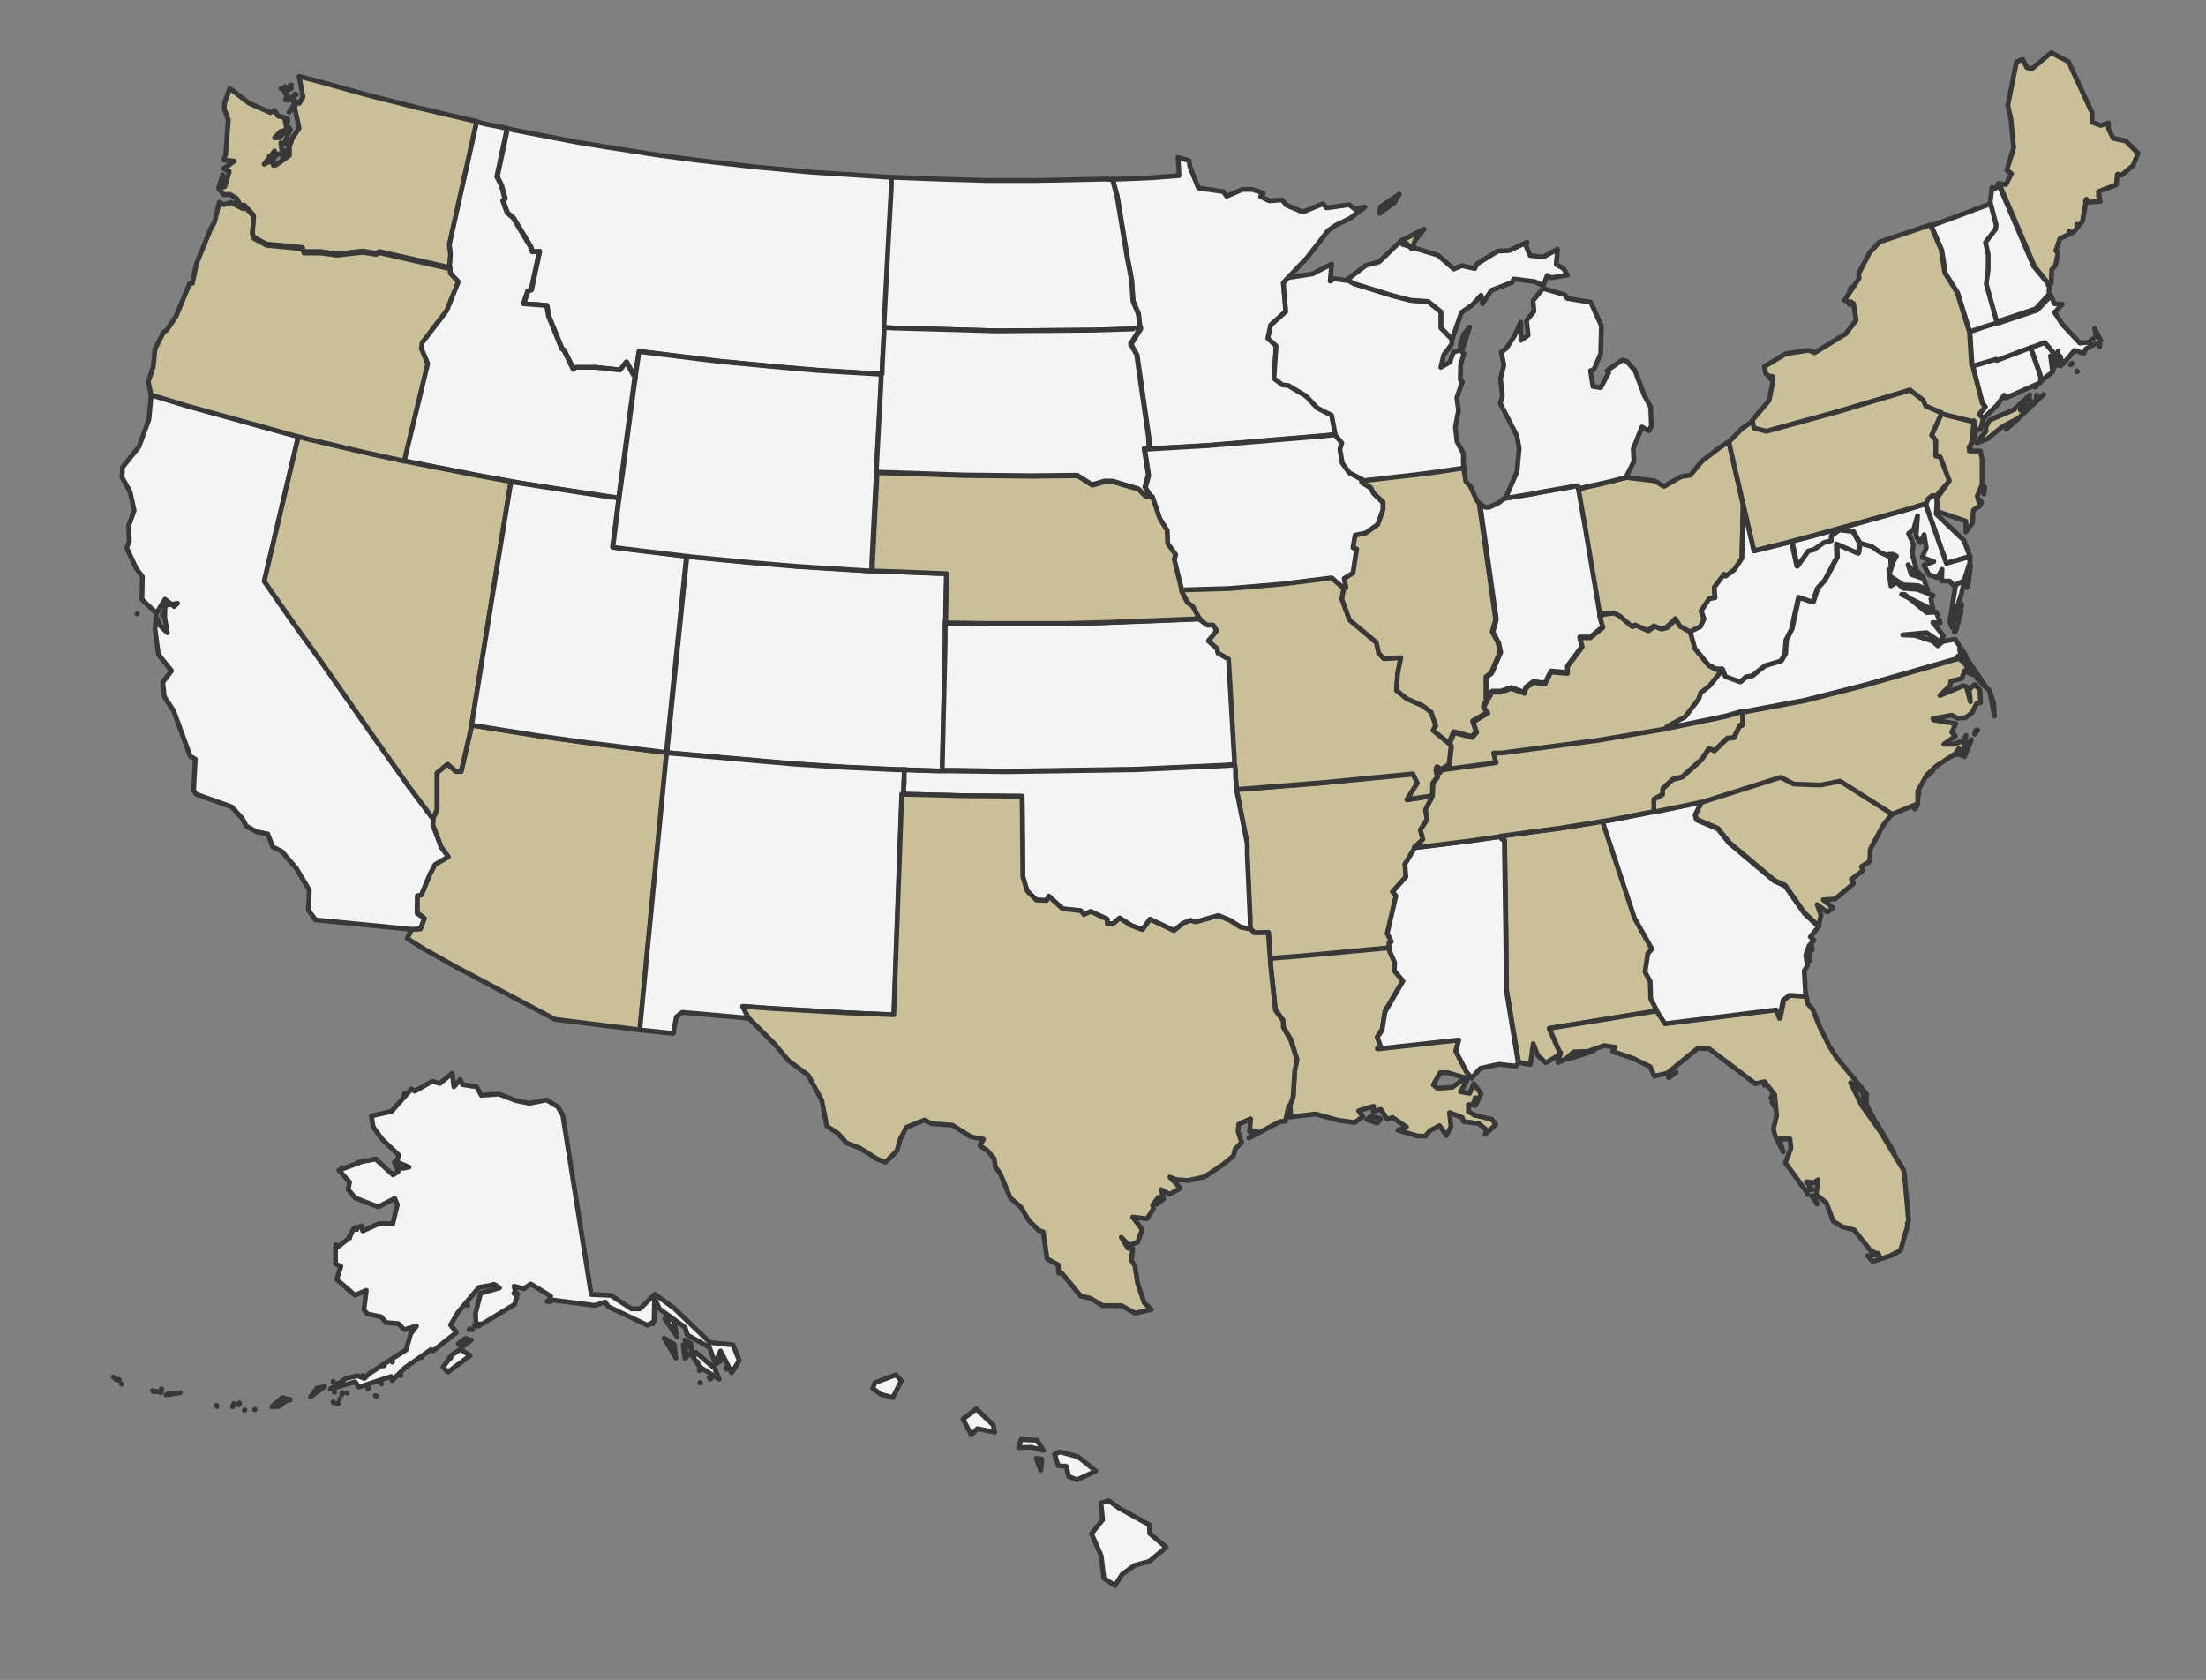 <?xml version="1.0" encoding="UTF-8"?>
<svg xmlns="http://www.w3.org/2000/svg" version="1.1" xmlns:cc="http://creativecommons.org/ns#" xmlns:dc="http://purl.org/dc/elements/1.1/" xmlns:inkscape="http://www.inkscape.org/namespaces/inkscape" xmlns:rdf="http://www.w3.org/1999/02/22-rdf-syntax-ns#" xmlns:sodipodi="http://sodipodi.sourceforge.net/DTD/sodipodi-0.dtd" xmlns:svg="http://www.w3.org/2000/svg" viewBox="0 0 909.3 692.5">
  <rect x="0" y="0" width="909.3" height="692.5" fill="#808080" stroke="none"/>
  <defs>
    <style>
      .cls-1, .cls-2, .cls-3, .cls-4, .cls-5, .cls-6 {
        stroke: #383838;
        stroke-linejoin: round;
        stroke-width: 2px;
      }

      .cls-1, .cls-2, .cls-5 {
        fill-rule: evenodd;
      }

      .cls-1, .cls-3 {
        fill: #c9c097;
      }

      .cls-2, .cls-6 {
        fill: #f9f9f9;
      }

      .cls-4, .cls-5 {
        fill: #f4f4f4;
      }
    </style>
  </defs>
  <!-- Generator: Adobe Illustrator 28.7.10, SVG Export Plug-In . SVG Version: 1.2.0 Build 236)  -->
  <g>
    <g id="Layer_1">
      <g id="Layer_1-2" data-name="Layer_1">
        <g id="svg">
          <sodipodi:namedview id="namedview69" bordercolor="#666666" borderopacity="1" gridtolerance="10" guidetolerance="10" inkscape:current-layer="svg2" inkscape:cx="817.66365" inkscape:cy="409.3738" inkscape:pageopacity="0" inkscape:pageshadow="2" inkscape:window-height="1137" inkscape:window-maximized="1" inkscape:window-width="1920" inkscape:window-x="1192" inkscape:window-y="118" inkscape:zoom="0.80893016" objecttolerance="10" pagecolor="#ffffff" showgrid="false"/>
          <path id="MA" class="cls-5" d="M856.3,153.1l-.3-.2v.3h.3ZM853.4,150.4l.7-.3v-.4l-.7.7h0ZM865.5,142.9v-1.4l-.3-.8.3,2.1h0ZM823.1,132.9l-.7.3-5.5,1.7-1.9.7-2.2.7-.8.3v.3l.3,5,.3,4.7.3,4.3.5.3,1.7-.5,7.9-2.3.2.5,14-5.3v.2l1.4-.5,4.5-1.7,4.3,5.1h0l.6-.5.3-1.5v2.3h1l.3,1.2.9,1.7h0l4.6-5.5,3.8,1.3.9-1.9,6.2-3.3-2.6-5.1.7,3.3-3.2,2.4-3.6.3-7.2-7.7-3.2-4.9,3.2-3.4-3.3-.2-1.4-3.2v-.2l-5.6,6-12.2,4.1-4,1.3h0l-.5-.3h0Z" inkscape:connector-curvature="0"/>
          <path id="MN" class="cls-5" d="M458.6,73.8l1.9,6.9,4.1,24.8,1.9,9.9.6,8.7,2.2,5.2.5,4.5.4,1.5v.3l-4,6.4,2.5,4.3,4.9,34.2.2,4.5,4.9-.3,19.1-1.1,47.8-4,4.8-.5v-.5l-1.4-7.5-5.9-3-4.7-4.9-7.4-4.5-2.3-.2-3.6-2.7,1-13.4-3.4-3.1,1.2-5.4,6.2-5.6-1.1-11.6,2.2-2.5h0l7.6-8,8.6-11.1,3.3-2.3,5.8-2.8,6.1-4.6-4.1.8-2.4-1.8-9.3,1.3-1.5-1.7-8.3,3.4-6.7-2.8-1.8-2.2-5.3.4-3.6-1.8,1.2-1.4-4.6-1.5h-4.1l-6.5,2.8-1.3-1.9-10.3-1.5-3.5-8.7-.4-2.6-4.5-1.3.4,7.5-11.8.9-14.7.6h-1,0Z" inkscape:connector-curvature="0"/>
          <path id="MT" class="cls-5" d="M365.7,73l-32.1-2.1-23.4-2.2-23.3-2.7-14.5-1.9-23.1-3.6-11.6-1.9-25.8-5-2.7-.6-4.2,19.8,1.8,3.6,1.5,5.5-.9.8,1.8,5,2.5,2.1,7.2,12,.7,2,2.9-.2-3.4,15.9-1.4.4-1.8,5.3,9.6.7.8,4.5,5.4,13.3,1,.8,3.8,7.8,1-.8h8.1l10.2,1,2.5-3.3,3,5.4.6.3v-.6l1.5-9.5,33.2,4.1,26.5,2.5,14,1.2,24.9,1.5h1.6v-1.4l.4-6.7.4-8.8v-2.2l.3-3.9,1.6-30.5,1.3-23.7v-3.9h-1.9Z" inkscape:connector-curvature="0"/>
          <path id="ND" class="cls-5" d="M456.5,73.8l-29.3.6h-20.5l-17.6-.5-20.6-.8h-1.1v3.8l-1.3,23.7-1.6,30.5-.2,3.9,3.8.2,42.8,1.2,39.5-.3,16.4-.5,3.3-.2-.4-1.5-.5-4.5-2.2-5.2-.6-8.7-1.9-9.9-4.1-24.8-1.9-6.9h-2,0Z" inkscape:connector-curvature="0"/>
          <polygon class="cls-4" points="360.6 570 359.7 572.3 363.2 574.8 368 576.1 371.5 569.2 369.3 566.7 360.6 570"/>
          <polygon class="cls-4" points="405.3 583.5 402.4 580.8 396.9 585 400.4 591.5 402.9 588.9 410 590.4 409.4 587.4 405.3 583.5"/>
          <polygon class="cls-4" points="429 606.1 429.5 601.5 427.1 601.1 429 606.1"/>
          <polygon class="cls-4" points="444.4 600.5 436.9 598.5 436.9 598.5 434.7 599.5 436.2 604.2 439.5 604.4 440.5 608.6 443.9 610 451.7 606.4 444.4 600.5"/>
          <polygon class="cls-4" points="473.9 632.1 473.8 628.6 461 621.5 461 621.5 457.1 618.6 453.8 619.5 454.5 626.5 449.9 632.2 453.9 641.3 455 650.6 459.6 653.6 462.5 649 467.6 645.3 473.8 643.6 480.7 637.8 473.9 632.1"/>
          <polygon class="cls-4" points="420.9 593.4 420.9 593.4 419.8 596.7 425.2 596.6 430.1 597.9 427.5 593.7 420.9 593.4"/>
          <path id="ID" class="cls-5" d="M209.1,52.9l-8.6-1.7-2.8-.7-1.3-.3-11.3,50.7.5,4.2-.4,4.4.2,1h0v1.9l3.3,3.6-4.8,11.9-10.1,13.2-.3,2.4,2.6,6.2-9.2,38.2-.4,2,2.7.6,27.5,5.4,11,2,2.8.5,2.7.5,14,2.2,25,3.8,2.8.4.4-3.2.9-6.3,3.3-25.2,1.7-12.5.4-3.2-.6-.3-3-5.4-2.5,3.3-10.2-1.1h-8.1l-1,.9-3.8-7.8-1-.8-5.4-13.3-.8-4.5-9.6-.7,1.8-5.3,1.4-.4,3.4-15.9-2.9.2-.7-2-7.2-12-2.5-2.1-1.8-5,.9-.8-1.5-5.5-1.8-3.6,4.2-19.8h.1Z" inkscape:connector-curvature="0"/>
          <path id="WA" class="cls-1" d="M92.2,77.1v-1.7h0v1.6h0ZM112.8,68.2l.6-1h-.7v1h0ZM111,66.5l.6-1.9-.6-.2v2.1ZM118.1,63.7v-1.9l-1.7,2.5,1.7-.6h0ZM118.3,59.6l.3-1.9-.2-.5v2.4h-.1ZM118.6,50.1v-1.1h-.5l.5,1.2h0ZM121.7,43.7h-.9l-1.7,2.6,2.6-2.6ZM119.3,41l.5-.4v-.3l-.5.7h0ZM118.8,41.3l-.3-1.9-.9,1.7,1.2.3h0ZM118.3,38.6l-.9-.4.7,1,.2-.6h0ZM121.2,40.3v-1.3l-.3.5.3.8ZM122.1,39l-.4-.3h0l.5.3h0ZM116.5,36.9l-.5-.4h-.2l.7.4ZM120.1,36.5l-2.6.7.7.2,1.9-.9ZM118,36.3l-.5-.6h0l.6.6h0ZM120,35.1h-.4l.5.2v-.2h0ZM101,84.9l3.5,3.8-.6,7.3.7,1.8,5.2,2.8,14.8,1.4.6,1.7h7l6.6,1,10.8-1.2,5.3.9,1.5-.7,27.3,6.2,1.8.4-.2-1,.4-4.4-.5-4.2,11.3-50.7-1.6-.3-22.7-5.3-19.8-5-22.4-6.2-6.7-1.7,1.6,8.4-1.5,2.7-2.6-1.4,2.5,11.7-2.7,3.9-1.3,3.6v3.7l-5.7,4-2.4-1.6-2.3,1.2,4.3-5.5-1.1,3.8,2.4-2.6,1.9.4-.6-4.9,1.3.2,2.6-5.8-.9-.9-3.4,4.4h-2.2l2.4-2.6,2.7-.7-1-5-2.7-.7-1.4-2.3-1.7.9-8.9-3.9-7.9-6.1-2.1,5.9-.2,2.5,1.7,4.5-1.1,14.5-.8,2.2,4.4.4-4.4,3.1,2.3,1.2-1.8,6.2-.9-4.9-1.7,5.6,2.2,2.7,2.4-.2,2.9,1.7,1.5,2.8h1.7l.2.3h0Z" inkscape:connector-curvature="0"/>
          <path id="AZ" class="cls-1" d="M272.2,309.9l-32.7-4.1-17.6-2.5-25-4-2.5-.4v.2l-4.3,18.8h-2.2l-3.4-3.1-4.3,3.6v15.4l-1.7,3.3v.3h0l-.2,2.5,3.4,9.1,3,4.1-5.4,3.2-2.1,4-3.5,8.5-1.7.4v7.1l2.9,2.2-1.6,4.3-3.5.2h0l-2,3.8,7,4.4,13.2,7.4,40.8,21.6,34.6,4.3h.4l2.7-28.6.7-7.1,7.3-75.1.4-3.5-2.5-.3h-.2,0Z" inkscape:connector-curvature="0"/>
          <polygon class="cls-4" points="181.8 349.1 178.4 340 178.6 337.6 178.6 337.5 176 334.1 168.3 323.7 153.2 302.5 132.3 272.4 120.4 256 109 239.5 122.2 183.5 123 179.8 123 179.8 119.3 178.9 77.7 167.4 62.3 162.8 62.3 163.1 61.4 172.8 57.3 184.1 50.5 192.6 50.3 196.8 53.6 202.7 55.3 210.5 53 216.8 53.3 223.1 52.2 225.8 56.2 234.4 58.7 237.7 58.5 247.1 64.5 252.8 68 247 70.7 249.1 73.2 248.7 71.8 250 70.7 249.1 68 249.6 67.9 254.6 69 260.8 66.1 258 64.4 254.2 63.9 259.4 65.3 269.8 70.7 276.5 67.1 281.2 67.7 287.1 71.6 293.1 78.4 311.7 80.5 312.9 79.8 325.8 80.9 327.4 95.5 332.6 99.9 337.4 101.5 340.5 105.8 342.9 110.4 343.8 112.4 349.1 116.2 351 122.1 357.9 127.5 366.9 127.1 375.2 130.1 379.2 169.8 383.1 173.3 382.9 174.9 378.6 171.9 376.4 172 369.3 173.7 368.9 177.2 360.4 179.3 356.4 184.8 353.2 181.8 349.1"/>
          <polygon class="cls-2" points="56.6 253 56.5 253.1 56.6 253 56.6 253"/>
          <polygon class="cls-2" points="67 253.5 66.9 253.2 66.9 253.6 67 253.5 67 253.5"/>
          <path id="CO" class="cls-5" d="M389.7,255.5l.4-19-4.7-.2-23.7-.9h-2.3l-1.9-.2-28.8-1.8-19.2-1.6-24-2.3-2.3-.3-.3,2.5-5.2,50.6-1.8,17.7-.8,7.7-.2,2.5,3,.3,48.9,4.3,21.5,1.4,21.5,1h3.1l1.9.2h4.1l1.9.2,6.1.2h1.6v-1.9l1.1-51.3v-8.8h0v-.3h0Z" inkscape:connector-curvature="0"/>
          <path id="NV" class="cls-1" d="M194.9,295.8l10.1-62.8,5.1-31.4.6-3.1-2.8-.5-11-2-27.5-5.4-2.7-.6-2.7-.6-13.7-3-24.6-5.8-2.7-.7-.9,3.7-13.2,56,11.5,16.5,11.8,16.4,21,30.1,15,21.2,7.8,10.4,2.5,3.4v-.3l1.6-3.3v-15.4l4.4-3.6,3.4,3h2.2l4.3-18.7v-.2l.5-3.1h0v-.2h0Z" inkscape:connector-curvature="0"/>
          <path id="NM" class="cls-5" d="M372.5,324.8v-2.5l.2-2.5v-2.5h-3l-21.5-1-21.5-1.4-48.9-4.3-3-.3-.4,3.5-7.3,75.1-.7,7.1-2.7,28.6h.4l13.4,1.4,1.3-6.8,2.4-1.9,27.2,2.4h.2l-2.4-4.8,12.3.9,30.8,1.7,19.2.9,3.3-91h.7v-2.5h0Z" inkscape:connector-curvature="0"/>
          <path id="OR" class="cls-1" d="M62.3,162.8l15.4,4.7,41.5,11.5,3.8,1,2.7.7,24.6,5.8,13.7,3,2.7.6.4-2,9.2-38.2-2.6-6.2.3-2.4,10.1-13.2,4.8-11.9-3.3-3.6v-1.8h0l-1.8-.4-27.3-6.2-1.5.7-5.3-.9-10.8,1.2-6.6-.9h-7l-.6-1.8-14.8-1.4-5.2-2.8-.7-1.8.6-7.3-3.5-3.8h-.3l-.7.6-4.9-2.5-2.9.9-1.9-1-2,8.3-1.4,2.3-6,14.7-1.7,8.1h-1.1l-5.6,13.5-3.8,5.7-1.4,1-3.5,6.8-.7,7.2-2.1,6.4,1.3,5.8h0v-.4h0ZM97.8,83.1l-.3-.9v.7l.3.2h0Z" inkscape:connector-curvature="0"/>
          <path id="UT" class="cls-5" d="M252.4,205l-25-3.8-14-2.2-2.7-.5-.6,3.1-5.1,31.4-10.1,62.8-.5,3.1,2.5.4,25,4,17.6,2.5,32.7,4.1,2.5.3.2-2.5.8-7.7,1.8-17.7,5.2-50.6.3-2.5-1.9-.2-24.8-3-3.8-.5,2.4-18.9.2-1.3-2.8-.4h.1Z" inkscape:connector-curvature="0"/>
          <path id="WY" class="cls-5" d="M361.4,192.2l.8-15.1,1-20.4v-2.5h-1.2l-24.9-1.5-14-1.2-26.5-2.5-33.2-4.1-1.4,9.5v.6l-.5,3.2-1.7,12.5-3.3,25.2-.9,6.3-.4,3.2-.2,1.3-2.4,18.9,3.8.5,24.8,3,1.9.2,2.3.3,24,2.3,19.2,1.6,28.8,1.8h1.9v-2.4l.5-10.2.9-17.8.4-7.6v-2.5l.2-2.6h.1Z" inkscape:connector-curvature="0"/>
          <path id="AR" class="cls-1" d="M590.5,328.1l-10.5,1.6,4.3-6.8-1.8-3.8-37,3.6-31.3,2.5-4.6.3.6,2.7,3.8,19.6v4.4l1.2,26.4v4.4h.4l1.5,1.6,5.8-.2.6,8.5.2,2.4,3-.3,9.2-.7,36.6-3.4h.2v-2.1l.9-.7-1.7-3.3,3.7-15.5-1.5-1.7,5.5-6.1-.4-5.2,4.1-6.8h0l-.2-.3,3.5-3.2-1-3.9,2.7-4.3-.6-4,2.9-5.6h-.1Z" inkscape:connector-curvature="0"/>
          <path id="IA" class="cls-5" d="M561.6,197.7l-5.3-2.8-2.9-4-1-5.7.8-2.6-2.8-3.4h0l-4.8.5-47.8,4-19.1,1.1-4.9.3h-2l1.7,10.9-1.4,5.1,2.1,3.2v.7h.7l3.1,9.2,3,4.8.2,5.4,3.3,4.6-.6,1.9,3,12.2v.3h0l19.9-.6,21.3-1.8,20.9-2.6,4.8,4.2.2.2.9-.4-.7-3.8,3.6-2.2,1.5-9.9-1.5-.7.9-5,4.4-.9,4.9-3.5,2.1-6.1v-3.1l-3.8-3.7-1.2-2.3-3.7-2.3.2-.5v-.5h0v-.2h0Z" inkscape:connector-curvature="0"/>
          <path id="KS" class="cls-5" d="M509,312.7l-2.4-41.1-4.4-2.5-.4-1.9-3.5-3.1,3.4-4.2-1.4-2.4h-2.5l-2.3-1.6-1-.8-3.3.2-35.8,1.4-16.4.4h-32.6l-13.1-.2h-3.7v7.4l-1.2,51.3v1.9h4.2l22.5.4,52.7-.8,37.6-1.7,3.7-.3v-2.5h-.1Z" inkscape:connector-curvature="0"/>
          <path id="MO" class="cls-1" d="M553.7,242.4l-4.8-4.2-20.9,2.6-21.3,1.8-19.9.6h0v.6l2.3,4.7,2.2,1.6,2.6,4.7.4.4,1,.8,2.3,1.7h2.5l1.4,2.3-3.4,4.2,3.5,3.1.4,1.9,4.4,2.5,2.4,41.1v2.5l.3,2.5v2.5l.3,2.6v2.5l4.7-.3,31.3-2.5,37-3.6,1.8,3.8-4.3,6.8,10.5-1.6h0v-.8l.2-4.5,1.9-2.4-.6-2.7h0v-.2l.4-1.3.6.2.3.8v.3h0v.8h.4l.8-.9h0v-.4l2.5-1.6.4-.2.9-8-.2-.4h-.3l-6.9-5.7,1.1-2-1.9-5.5-3.5-2.7-6.6-2.9-4.2-3.4.5-7,1.3-6.5-7,.4-2.1-2.2-1-4.5-11.1-9.3-3.1-8.6.8-4.3h0l-.2-.2h-.1Z" inkscape:connector-curvature="0"/>
          <path id="NE" class="cls-1" d="M472.4,204.7l-3-3-10.6-3.1h-3.4l-5.1,1.4-6.1-3.9-19.1.2-27.9-.3-32.9-1.1h-2.9v2.4l-.4,7.6-.9,17.8-.5,10.2v2.5h2.2l23.7.9,4.7.2-.4,19v1.3h3.6l13.1.2h32.6l16.4-.4,35.8-1.4,3.3-.2-.4-.4-2.6-4.7-2.2-1.6-2.4-4.7v-.9l-3-12.2.6-1.9-3.3-4.6-.2-5.4-3-4.8-3.1-9.1h-.7l-1.8-.3h0v.3h-.1Z" inkscape:connector-curvature="0"/>
          <path id="OK" class="cls-5" d="M509.5,322.9l-.2-2.6v-2.5l-.3-2.5-3.7.3-37.6,1.7-52.7.8-22.5-.3h-5.8l-6.1-.2h-1.9l-4.1-.2h-1.9v4.9l-.2,2.5v2.6h.5l23.5.6,24.8.3.3,33.2,1.7,5.8,3.9,3.7,4.2.2.9-1.7,5.7,5.2,7.5.8,1.4,1.6,2.7-1.3,6.8,3.2v1.8h2.5l2.6-2.3,4.9,3.1,4.6,1.7,3.1-4.3,9.9,4.7,3.7-3,3-1.2,2.4.6,9.1-2.6,4.9,2,4.4,2.8,3.8.7h0v-4.4l-1.2-26.4v-4.4l-3.9-19.6-.6-2.7v-2.5h0Z" inkscape:connector-curvature="0"/>
          <path id="SD" class="cls-5" d="M466.9,135.6l-16.4.5-39.5.3-42.8-1.2-3.8-.2v2.2l-.5,8.8-.3,6.7v1.4h-.4v2.5l-1.1,20.4-.8,15.1v2.6h2.8l32.9,1.1,27.9.3,19.1-.2,6.1,3.9,5.1-1.5h3.4l10.6,3.2,3,3,1.8.2v-.7l-2.1-3.2,1.4-5.1-1.7-10.8h2l-.2-4.6-4.9-34.2-2.5-4.3,3.9-6.4v-.3l-3.2.2h0l.2.3Z" inkscape:connector-curvature="0"/>
          <polygon class="cls-6" points="563.4 461.5 567.7 463 567.7 463 569.1 461.1 565.2 460.1 563.4 461.5"/>
          <path class="cls-3" d="M608,459.8l-2.7-1.6v-2.9l2.9.4,2.3-4.8-3-4.2-1.7,4-3.8-.7,2.6-4.3-1.7-.5-4.3,3-6.1.4-1.7-1.4,2.8-5h3.3l5.6,1.7,4.1.4-2.2-2.8-4.3-8.3,1.2-4.7-33.5,3.7,1.3-1.3-1.4-3.5,2-3,1.2-7.6,7.4-12.6-3.6-4.4.2-3.2-2.2-5.2v-.7h-.2l-36.6,3.4-9.2.7-3,.3v2.3l2,18.7,3.2,4.5v2.6l3.2,5.4,2.5,8-.9,4.5-.7,11.1-1.5,3.6h.2l.3,2.5-1.7,2.3,12-1.4,9.4,2.6,6.7.9,3.4-2.4-1.8-2.4,6.2-1.9-.2,2.1,3.2-.8,2.6,4.1,2.2-.8,5.8,4-3.6,1.3,8.3,2.4h3.1l1.8-2.2,4-2.1,2.8,4.1,1.9-3.7-.6-5.8,5.2,2,.6,1.7,6.2.8,3.1,2.5-.4,2,4.4-4.1-1.7-2.1-7.3-1.8.4.2h0ZM609,452.8l-.7.7-.3-1,1,.3ZM607.6,454.1l.4.4h0l-.5-.2v-.2h0Z"/>
          <polygon class="cls-3" points="532.1 428.9 529 423.5 528.9 420.8 525.7 416.4 523.7 397.6 523.6 395.3 523.4 392.9 522.8 384.4 517 384.5 515.6 383 515.3 382.9 515.2 382.9 511.4 382.2 507 379.4 502.2 377.4 493 380 490.6 379.4 487.6 380.6 483.9 383.6 474 378.9 470.9 383.2 466.3 381.5 461.5 378.4 458.9 380.7 456.4 380.8 456.4 378.9 449.6 375.7 446.8 377 445.5 375.4 438 374.6 432.3 369.4 431.4 371.2 427.2 371 423.4 367.3 421.6 361.4 421.3 328.2 396.5 328 373 327.4 372.4 327.4 372.4 327.4 371.7 327.3 368.4 418.3 349.2 417.5 318.4 415.7 306.1 414.8 308.5 419.6 308.6 419.7 319.1 430.2 325.1 437.3 333.1 443.2 338.7 453.5 340.8 464.2 345.4 467.2 349 471.2 354.1 473.1 361.6 477.8 365 479.1 369.7 474.4 371.1 469.5 373.6 464.7 381.1 461.7 384 463.2 392.5 463.8 400.2 468.6 405.4 469.6 403.9 472.3 406.9 474.2 409.8 477.6 410.3 481.2 412.2 483.6 416.5 493.9 420.7 497.5 424 503 428.2 507.2 430 507.8 431.6 518.9 436.2 521.4 436.4 524.9 437.5 524.6 445.5 534.3 449.5 535.2 454.5 538.2 462.3 538.2 467.9 541.3 474.6 539.8 471.6 537 468.9 528.9 467.8 521.8 466.3 519.5 466.9 514.7 464.9 514.5 462.2 510 465.3 513.3 468.9 512.1 470.8 506.9 466.9 501.7 472.8 502.4 475.5 498.2 475.1 496.8 477.5 493.5 476.9 496.4 479.6 494.2 478.6 490.4 482.1 492.3 486.5 489.8 482.2 485.2 484.9 486.3 489.9 486.6 496.5 485.1 503.9 480.2 508.4 476.5 509.1 473.7 511.8 470.9 510.3 466.3 510.6 463.4 515.5 461.2 515.1 466.4 518 466.4 514.8 469.1 527.7 462.3 529.8 462.2 531.2 456 531.6 456 533 452.4 533.7 441.3 534.6 436.9 532.1 428.9"/>
          <path id="CT" class="cls-5" d="M837,143.3l-14,5.3-.2-.5-7.9,2.3-1.7.5.2,1,3.7,14.3,1.2,1.5-2.5,3.1,1.7,1.7h0l5.6-5.4,3-4.2.6,1.2,14.2-6.3.3-.3v-2.3l-.7-2-3-8.4-.4-1.1v-.2h0v-.2h0Z" inkscape:connector-curvature="0"/>
          <path id="NH" class="cls-5" d="M823.9,76l-1.3,1.6-1.5-.3-.8,6.4h0l2.3,8.8-.2,1.7-4.2,5.5,1.1,5v6.3l-.8,5.8,4.4,15.9h0l4-1.3,12.2-4.1,5.5-6h0v-1.6l.3-2.5-.7.3v-.6l-6.2-7.5-.2-.7-14.1-33h0s.2.3.2.3Z" inkscape:connector-curvature="0"/>
          <path id="RI" class="cls-5" d="M846.5,152.1v-2l-.4.8.4,1.3h0ZM848.5,150.5l-1.3-2.4v2.5h1.3ZM847.9,147.5l.7,1.7.9,1.6.6-1.2-.9-1.7-.3-1.2h-1v.7h0ZM837.1,143.5l.4,1.1,3,8.4.6,2v2.3l.3-.3,4.7-3.7-.9-6.6,1.9-.4h0l-4.3-5.1-4.5,1.7-1.3.5h0Z" inkscape:connector-curvature="0"/>
          <path id="VT" class="cls-5" d="M823.1,132.9l-4.4-15.9.8-5.8v-6.3l-1.1-5,4.2-5.5.2-1.7-2.3-8.7-1.3.5-5.3,1.9-5.2,2-12,4.4-.7.2,4.4,10.2,1.5,9.6,5.1,8.1,4.9,15.9h.2l.8-.4,2.2-.7,1.9-.7,5.5-1.7.7-.3h-.1Z" inkscape:connector-curvature="0"/>
          <path id="AL" class="cls-1" d="M618.4,344.8l.4.8,1.4.9.6,39.8.2,21.8,5,29.9h.4l4.4.8,1.2-8.6,1.9,4.9,3.3,3,6.3-3.7-.7-.6h.2l-4.4-9.9,41.9-6.8,2.8-.5h0l-2.6-5-.2-7.1-2.1-3.9,1.1-7.6,1.7-1.9-7.2-12.8-13-39.6v-.2l-3,.5-15.5,2.5-7.8,1-16.3,2.2v.2h0Z" inkscape:connector-curvature="0"/>
          <polygon class="cls-6" points="746.7 492.9 749 496.3 747.6 493.2 746.7 492.9"/>
          <polygon class="cls-6" points="773.7 463.3 773.3 463.3 780.7 475.1 773.7 463.3"/>
          <polygon class="cls-6" points="652.1 434.8 656.9 433.1 646.3 436.5 652.1 434.8"/>
          <polygon class="cls-6" points="687.9 444.2 687.9 444.2 690.9 442 687.7 444.1 687.9 444.2"/>
          <path class="cls-3" d="M786.2,504.2v.3l.5-1.3-1.7-19-.4-1.9-9.3-15.5-8-11.3-4.5-9.2,3.8,3.2.8-.6,1.7,8.1,4.3,6.1-4.2-8.2.2-3.9-12.5-15.2-3-4.8-4-8.1-2.7-6.8-2.1-2.4-.5-3.1h0l-6.7-.5-2.6,2-1.5,7.5-1.4-3.5-45.8,5.7-3.3-5.1h0l-2.8.4-41.9,6.8,4.4,10h.3l-1.1,4.1,3.1-1.4,3.4-3,5.8-.2,6.7-2.4,4.6.7-1.1,1.7,8.3,2.8,7.2,3.5,1.7,3.9,5.3-1.2,12.6-10.3,4.7.2,19,14.4,3.9-.8,4.1,5.4.8,8.6-1.3,5.4.6,2.7,3.4,6.8-1.6-5.3h4.4l.4,3.8-2.3,6,8.1,11.1h3l-2.5-3.3,3.1.4,1.8-1.2-.8,6.2,4.2,3.3,2.8,7.6,3.8,2.3,4.9,1.3,6.7,8.5h.4-.2l3.3,1.8-4.7.3,2.1,2.4,7.7-2.5,3.8-2.1,3-10.6-.2-.2.2-.4h-.2ZM774.1,517.2l-.3-.6h.3v.6Z"/>
          <polygon class="cls-2" points="780.6 517 780.3 517 780.3 517.1 780.6 517 780.6 517"/>
          <polygon class="cls-2" points="781.4 516.6 781.4 516.6 781.3 516.6 781.4 516.6"/>
          <polygon class="cls-2" points="773.3 516.9 773.3 516.7 773.2 516.9 773.3 516.9"/>
          <polygon class="cls-2" points="745.1 492.4 744.8 491.6 744.6 491.1 745.1 492.4 745.1 492.4"/>
          <polygon class="cls-2" points="731.7 456.2 731.4 456.1 731.7 456.3 731.7 456.2 731.7 456.2"/>
          <polygon class="cls-2" points="731.1 455.5 731 455.6 731.1 455.7 731.1 455.5 731.1 455.5"/>
          <polygon class="cls-2" points="730.5 454.5 730.5 454.4 730.4 454.5 730.5 454.5"/>
          <polygon class="cls-2" points="730.8 454.1 731.1 454.3 731.1 454.1 730.8 454.1"/>
          <polygon class="cls-2" points="731.4 453.8 731 453.8 731.1 453.8 731.4 453.8 731.4 453.8"/>
          <polygon class="cls-2" points="730.7 453.7 730.5 453.4 730.6 453.5 730.7 453.7 730.7 453.7"/>
          <polygon class="cls-2" points="730.1 452.6 729.9 452.6 730.2 452.7 730.1 452.6 730.1 452.6"/>
          <polygon class="cls-2" points="730.7 451.4 730.4 451.4 730.3 451.5 730.7 451.4 730.7 451.4"/>
          <polygon class="cls-2" points="731.1 451.6 730.7 451.1 730.8 451.2 731.1 451.6 731.1 451.6"/>
          <polygon class="cls-2" points="727.4 447.4 727.3 447.3 727.3 447.4 727.4 447.4"/>
          <path id="GA" class="cls-5" d="M745.9,396.1v-2.9l-.8,2.5.8.4h0ZM747,391.6l-.4-2.2-.3,1.4.7.9h0ZM701.5,330.5l-1.3.3-3.7.8-13.6,2.8-1.3.3-1.4.2-7.6,1.5-2,.4-8.3,1.6-1.7.2v.2l13.1,39.6,7.2,12.8-1.7,1.9-1.1,7.6,2.1,3.9.2,7.1,2.6,5h0v.2l3.3,5.1,45.8-5.7,1.4,3.5,1.5-7.5,2.6-2,6.7.4h0l-.6-10.5,1.3-2.2-.7-4.2,1.4-4,2-2.2-1.5-1.4,3.4-4.2h0l-5.8-5.4-8-11.4-4.4-2-18.7-15.7-4.6-5.8-8.8-3.7-.5-1.9,2.7-5.3h0v-.3h0Z" inkscape:connector-curvature="0"/>
          <polygon class="cls-4" points="624.8 439.5 625.8 438.1 625.8 438 620.9 408.1 620.7 386.3 620.1 346.5 618.7 345.6 618.3 344.8 618.2 344.8 613.3 345.5 604.8 346.7 585.3 349.1 583.2 349.3 583.2 349.3 583.2 349.4 579.1 356.2 579.5 361.4 574 367.6 575.4 369.3 571.8 384.8 573.5 388.1 572.5 388.8 572.6 391 572.6 391.6 574.9 396.9 574.7 400.1 578.3 404.4 570.9 417.1 569.7 424.6 567.7 427.6 569 431.1 567.8 432.4 601.3 428.7 600.1 433.4 604.4 441.7 606.6 444.5 606.6 444.4 610.2 440.4 617.8 438.7 624.8 439.5"/>
          <path id="SC" class="cls-1" d="M701.5,330.5h0l-2.7,5.3.5,1.9,8.8,3.7,4.6,5.8,18.7,15.7,4.4,2,8,11.4,5.8,5.4h0l1-4.5-1.6-4.3,4.2,3.1,2.3-1.8-4-3.3,4.9-.3,7.6-6.4-.9-1.7,4.7-3.6-.5-1.7,3.4-2.1.2-5,5.3-9.9,3.6-4.6.4-.2-21.6-13.7-8.1,1.6-11-.4-5.4-2.8-32.2,10.2h-.3v.2h-.1Z" inkscape:connector-curvature="0"/>
          <path id="IL" class="cls-1" d="M561.5,198.2l-.2.5,3.7,2.3,1.2,2.3,3.9,3.7v3.1l-2.2,6.1-4.9,3.5-4.4.9-.9,5,1.5.7-1.5,9.9-3.6,2.2.7,3.8-.9.4h0l-.8,4.3,3.1,8.6,11.1,9.3,1,4.5,2.1,2.2,7-.4-1.3,6.5-.5,7,4.2,3.4,6.6,2.9,3.5,2.7,1.9,5.5-1.1,2,6.9,5.6h.3l-.6-.5,1.9-4.6,7.5,2,1.8-2.1-1.5-4.3,6.1-3.6-1.7-2.3,1.5-3.3v-.3h-.4v-8.7l2.1-1.6,3.7-8.6-.8-3.8-2.4-4.6,1.4-5.1-6.8-47.9-1-1.1-2.5-5.7-2-2.1-.9-5.6v-.2l-13.1,1.8-7.9,1-21.2,2.4h0l.4.3h0Z" inkscape:connector-curvature="0"/>
          <path id="IN" class="cls-5" d="M650.4,200.2l-14.9,2.6-3.4.7-12,1.9-2.5,2-3.8,1.7h-1.5l-1.7-1-.6-.6,6.8,47.9-1.4,5.1,2.4,4.6.8,3.8-3.7,8.6-2.1,1.6v8.6h.7l1.5-2.8h3.6l4.4-1.5,5.4,2,.6-2.2,3.1-2.3,4.7.7,2.5-5,6.9.6v-2.8l6-8.1-1-3.7h4.3l5.2-4.3-1.3-4.8.2-.2-.2-1.7-5.8-34.4-2.6-14.7-.3-1.6-.3-1.3h0v.6h0Z" inkscape:connector-curvature="0"/>
          <path id="KY" class="cls-1" d="M593.2,317.2l-.3-.8-.6-.2-.4,1.3h1.1v-.3h.2ZM659.6,253.7l-.2.2,1.3,4.8-5.2,4.2h-4.3l1,3.8-6.1,8.1v2.8l-6.8-.6-2.5,5-4.7-.7-3.1,2.3-.6,2.2-5.4-2-4.4,1.5h-3.6l-1.5,2.7h-.4v.4l-1.5,3.3,1.7,2.3-6.1,3.6,1.5,4.3-1.8,2.1-7.5-2-1.9,4.6.6.6.2.4-.9,8-.4.2-2.5,1.6v.3l2.7-.4,19.6-2.6-1-3.9h3.3l39.5-5.3,27.8-4.7.4-.3.7-.8,7.3-3.9,5.6-7.4.8-2.5,3.7-2.9,4.7-5.9.7-1h-2.7l-3.1-1.7-5.5-6.7-1.9-6.8v-.2l-.2-.2-4.1-2.3-1.8-3.1-3.7,3.6-2.3.6-2.9-1.2-2.5,1.9-5.2-2.3-1.4.6-5-4.3-2.5-1.3-4.8.6-.8.8h0l-.3-.4h0Z" inkscape:connector-curvature="0"/>
          <path id="NC" class="cls-1" d="M790.2,332.2l-1.1,1.1.2.2.9-1.3h0ZM791,326.6l-.5.8.2.8.3-1.6h0ZM796.8,317.6l-1.5,1-.8,1.2,2.2-2.1h0ZM809.4,311.5l-.6-.4h-1.3l1.8.4h0ZM806.7,310.9h-.9l-1.5.8,2.3-.8h.1ZM809.8,311.9l2.8-7-1.9,2.9-.9,4.1h0ZM813.9,302.7l1.3-1.8h-.7l-.6,1.8ZM822.1,295.2l-2.1-10.8,1.8,5.6.3,5.1h0ZM810.2,270.6h-.2l-.3.2h0l5.3,9,4.2,4.2-9.1-13.4h0ZM808.5,271.2l-.8.2h1.9l-.2-.6h-.6v.2h-.2v.2h-.1ZM718.7,293.3l-.5,1.5v4.2h-1l-2.5,5.1-2.8.3-5.2,5.1-2.3-.9-3,4.5-8,7.2-3.9,1-4.1,3.8-.2,2.5-3.6,1.9v5.3l1.3-.3,13.6-2.8,3.7-.8,1.3-.3h.3l32.2-10.2,5.4,2.8,11,.4,8.1-1.6,21.6,13.7.4-.3,10-4.1v-5.3l3.7-6.5,3.9-3.7,8.1-5.3,1.1-1.9,2.1,1,1-6.4-1.2,2.2-4.1,1.4h-3.9l4.8-3.4-1.5-1.6,1.7-3.5-9.1-1.5-.4-.5,7.8-1.5,2.5,1.3,3.2-.3,2.6-1.9,1.9-3.8,1.7-.5-.3-5.3-2.2-2.1-2.2,2,.5,5.1-1.7-6.3-1.3-.3-9.6,4,4.3-4.2.2-1.7,4.5-1.1,1.3-3.3,3,1.7-3.2-4.8-2.2-1.9h0l-38.8,11.1-24.8,6.3-25,4.7v-.2h-.2,0Z" inkscape:connector-curvature="0"/>
          <path id="OH" class="cls-1" d="M718.2,206.6l-2.4-10.5-.5-2.1-2.7-11.9-3.5,2.2-7.5,5.7-4.9,5.9-3.8.6-7,4-3.9-2.3-11.7-1.4h0l-6.2,1.6-6.1,1.5-6.4,1.4-1,.3.3,1.6,2.6,14.7,5.8,34.4.2,1.7.8-.8,4.8-.6,2.5,1.3,5,4.3,1.4-.6,5.2,2.3,2.5-1.9,2.9,1.2,2.3-.6,3.7-3.6,1.8,3.1,4.1,2.3.2.2h0l4.2-2,1.5-3.2-1.2-3.3,3.3-5,2.4-.4-.3-4.3,4-5.4.7.8,3.6-2.7,3.1-4.7.5-21.3h.2l-.5-2.1h0v-.4h0Z" inkscape:connector-curvature="0"/>
          <path id="TN" class="cls-1" d="M686.3,300.5l-27.8,4.7-39.5,5.2h-3.3l1,4-19.6,2.6-2.8.4h0l-.8,1.1h-.4v-.9h-1.1l.6,2.8-1.9,2.4-.2,4.5v.8h0l-2.9,5.7.6,4-2.7,4.3,1,3.9-3.5,3.2.2.2,2.1-.2,19.4-2.4,8.5-1.2,4.9-.7h.2v-.2l16.2-2.2,7.8-1,15.5-2.5,2.9-.5,1.7-.2,8.3-1.6,2-.4,7.6-1.5,1.4-.2v-5.2l3.5-1.9.2-2.5,4.1-3.8,3.9-1,8-7.2,3-4.5,2.3.9,5.2-5.1,2.8-.3,2.5-5.1h1.1v-4.1l.5-1.5-1.6.3-5.5,1.6-6.6,1.4-16.6,3.4-1.7.3-.4.3h-.1Z" inkscape:connector-curvature="0"/>
          <path id="VA" class="cls-5" d="M808.8,271h.6l-.2-.6-.4.6h0ZM805.5,260.1v.5l.5-.3-.5-.2ZM807.2,256.7v-.8h0v.8ZM806.7,257.9l-.2,1.3-.3.5.5-1.7h0ZM807.5,255.4v-.6.6h0ZM808.1,252.7l.3-.7-.5,1.7.2-1.1h0ZM808.2,251.3l.4-2.1-.5.5v1.7h0ZM810,241.7l.2-.9v.2l-.2.7h0ZM809.6,239.4l-1.3.5-1.9.9-.7.9h.3l-2.3,14.6.9,2.3,1.4-6,2.5-7.9,1.2-5.1h0v-.2h-.1ZM811.5,238.7h-.3v.5l-.5,3,.4-1.1.5-2.4h-.1ZM710.1,275.8l-.7,1-4.7,5.9-3.7,2.9-.8,2.5-5.6,7.4-7.3,3.9-.7.8,1.7-.3,16.6-3.4,6.6-1.4,5.5-1.6,1.6-.3v.2l25.1-4.7,24.8-6.3,38.8-11.1h0l-.3-.5v-.3l.6.7h0l.8-.2h0l-.7-3.4h.5l1.6,3h.3l.2-.2-.4-.8-4-6.1-5,.9-2.2,1.8-2.1-1.9-7.3-2.4-5-.2,9.8-.9,5.4,3.7,1.6-2.4-4.4-5.5,3.1.2-1.7-4.5-3.9.2-9.2-7.5h-1.2l13,6.4-.9-4.5.9-1.5-6.6-2.5-5.7-.4-2.8-2.5-2.3,1.5-.9-6.7,1,.2-.2-5.4-.2-.2h-.4l-.5-.4-.3-.3-3.1-1.4-3.2-2.3-4.5-1.2h-.3l-.6,4.1-9-3.9.2,5.6-5,9.4-3,3.3-1.9,5.7-5.9-2-2.9,13.2-2.3,4.5-.4,5.8-1.7,2.8-6.5,1.9-5.3,4.2-2.5.4-2.4,2.1-6.1-2.2-1.1-3h-.3,0Z" inkscape:connector-curvature="0"/>
          <polygon class="cls-6" points="605.8 134.8 603.4 137.8 601.9 142.2 602.6 144.6 605.8 134.8"/>
          <polygon class="cls-4" points="603.2 186.9 600.6 182.1 599.9 176 601.2 169.2 600.5 163.9 602.8 157.4 601.9 156.4 602.1 150.3 603.4 145.8 601.9 144.2 599.1 145.2 597.6 149.3 593.9 151.4 595.1 146.3 598.4 141.9 598.5 139.9 598.6 139.9 594 135.2 594 128.6 588.7 124.3 581.6 123.8 574.2 121.9 558.3 117 555.2 115.3 554.9 115.6 549.9 114.9 548.3 115.9 548.9 108.8 541 112.9 531.3 114.4 531.2 114.2 531.2 114.2 529 116.7 530 128.4 523.8 134 522.6 139.5 526 142.6 525.1 156 528.7 158.7 531 158.9 538.4 163.3 543 168.2 548.9 171.2 550.3 178.7 550.3 179.2 553.1 182.6 552.3 185.2 553.3 190.9 556.2 194.9 561.6 197.7 561.5 198.2 582.6 195.8 590.5 194.8 603.6 192.9 603.2 191.5 603.2 186.9"/>
          <path id="WV" class="cls-5" d="M736.8,223.7l-13.8,3.4-4.3-18.4h-.2l-.5,21.4-3.1,4.7-3.6,2.7-.7-.8-4,5.4.3,4.3-2.4.4-3.3,5,1.2,3.3-1.5,3.2-4.2,2h0v.2l1.9,6.8,5.5,6.7,3.1,1.7h2.7l.2.2,1.1,3,6.1,2.2,2.4-2.1,2.5-.4,5.3-4.2,6.5-1.9,1.7-2.8.4-5.8,2.3-4.5,2.9-13.2,5.9,2,1.9-5.7,3-3.3,5-9.4-.2-5.6,9,3.9.6-4.1h0l-2.8-5-5.8-.7-3.4,2.6v1.9l-2.9.7-4.3,3-2.2.5-4.5,6.3-2.2-10.2-1.9.5h.3Z" inkscape:connector-curvature="0"/>
          <path id="DE" class="cls-5" d="M793.8,207.7l.4,1.5,8.1,23,9.2-2.7v-.2h.5l-.2-.4-2.3-6.2-11.4-10.8.5-7.5h-2.3l-1.7,1.4-.8,1.9h0Z" inkscape:connector-curvature="0"/>
          <path id="DC" class="cls-2" d="M778.2,229.1l.5.4h.6l.7.5.2.3v.7l.2.4,1.3-2.3-1.4-.8h-1.7l-.4.9h0Z" inkscape:connector-curvature="0"/>
          <path id="MD" class="cls-5" d="M811.6,238.3l.7-5.2-.6,3.9-.4,1.7v.2h.2v-.4h0v-.2h0ZM812.1,229.2h-.2l.2.7v1.2-1.8h0ZM738.7,223.2l2.2,10.2,4.5-6.3,2.2-.5,4.3-3,2.9-.7v-1.9l3.4-2.6,5.8.7,2.8,4.9h.3l4.5,1.3,3.2,2.3,3.1,1.4.3.3.4-.8h1.7l1.4.7-1.3,2.3h0l-1.8,5.7,6,3.9,6,.3,4,1.8-1.7-4.7-5.1-1.7-1.3-4,3.2,4.3,2.6.4-2.3-2.3-1.8-6.9.5-4-2-4.4,2.1-1.7,1.6-5.6-.6,8.3,1.7,2.8,1.6-3.3.9,5.4-1.7,4,4.8,1.7-4.1,1.4,2.1,4,3.5,1.2,1.9-3.4-.2,4.8h3.3l2.1,2.3h0l.7-.9,1.9-.9,1.3-.5v-.2l2.4-7.5v-.3l-.5-1.9h0l-9.2,2.6-8.1-23-.4-1.5-1.7.5-6.9,2.1-38,10.6-6.9,1.8-1.7.5h0Z" inkscape:connector-curvature="0"/>
          <path id="NJ" class="cls-1" d="M816.8,207.3l-.5-1.2v1.2h.5ZM817.8,203.7l.3-2.9-.6,2.5.3.4h0ZM813.8,173.9l-10.2-2.5-1.7-.5-1.7-.4h0l-4.1,9,1.7,2.1v6.5l1.7.3,3.8,9.9-.2.3-4.8,7,.5,5.3,11.5,3.9v4.5l2.7-3.7.4-5.3,2.7-1.8-1.1-4,2-4.8v-10.4l-.7-3.4h-4.6l1.2-4.6.7-7.5h.2,0Z" inkscape:connector-curvature="0"/>
          <path id="NY" class="cls-1" d="M813.5,181.8l-1.5,2-.4.6,1.8-2.6h.1ZM826.9,177l4.9-4.3v-.2l-4.9,4.5h0ZM814.2,180v-3.3l-.3,1.7.3,1.6ZM836.7,164.5l-1.2-.3-.2.9,1.4-.6h0ZM839.4,162.8v1-1h0ZM836.6,162.9l-6.5,6-10,4.3-1.5,2.6v2l-2,2.4-1.6,2.4,4.2-1.7,6.1-5,6.8-3.6,10.3-9.7-7.3,5.5-2.3,1,3.9-6.4h0v.2h-.1ZM839.7,158.8l.4-.6-1.2,1.4.8-.8h0ZM730.6,155.2l-1.6-.2,1.2,1.6.4-1.4h0ZM762.8,125.5l.2-1.1-.8,1h.6ZM763.3,118.5l-.4.2-.5,1.1.9-1.3h0ZM722.2,173.6l.7,2.9,5.1,1.3,29.5-8.1,29.7-8.9,5.4,4.2,1.1,2.4,6.3,2.7.2.4,1.7.4,1.7.5,10.2,2.5-.2-.5.9,4,1.9-.5,1.1-4.4h0l-1.7-1.7,2.5-3.1-1.2-1.5-3.7-14.3-.2-1-.5-.3-.3-4.3-.3-4.7-.3-5v-.3h-.2l-4.9-15.8-5.1-8.1-1.5-9.6-4.4-10.2-.6.3-20.3,6.8-4.1,4.4-4.6,8.7.2,1.9-6,9.1,3.7,1.3,1.1,6.9-4.3,5.6-12.8,7.8-2.4-1-9.5,1.4-8.8,5.3.5,2.8,3.1,2.7-1.7,8.5-7,8.2h0v.3h0Z" inkscape:connector-curvature="0"/>
          <path id="PA" class="cls-1" d="M800.1,170.1l-6.3-2.7-1.1-2.4-5.4-4.2-29.7,8.9-29.5,8.1-5.1-1.3-.7-2.9-1.7,1.3-2.6,1.8-4.8,4.9-.6.5,2.7,11.9.5,2.1,2.4,10.5.5,2h0l4.3,18.4,13.8-3.4,1.9-.5,1.7-.5,6.9-1.8,38-10.6,6.9-2.1,1.7-.5h0l.8-1.9,1.7-1.4h2.3l.3-.9,3.8-4.3.4-.7.3-.2-3.8-9.9-1.8-.3v-6.5l-1.7-2.1,4.1-9h0l-.2-.4h0Z" inkscape:connector-curvature="0"/>
          <path class="cls-3" d="M876.2,58.1l-5.2-1.1-1.9-4v-2.3l-3.2,1-3.6-1.3v-4l-9.7-21-7.1-3.7-7.9,6.6-2.1-.4-1.8-3.4-2.5,1-3.6,17.9,1.3,5.8,1.1,11.8-2.8,9.1,1.9,1.5-2.3,4.5-2.5-.4-.2.2h0l14.1,33,.2.7,6.1,7.5h0l1-.4.2-5.5,1.6-1.9,1-5.1-.9-.9,1.7-5,3.9-1.8v-1.3,1.3l1.7-.8,3.7-4.5,1.4-7.8,5.9-.4-.4-2.1h-.3v-.7h.2l-.3-1.2,7.4-2.8.5-4.4,1.7.4,4.2-3.5h0l.5-.4,2.1-5.1-5-5h-.1ZM859.6,83l.4-.9.2,1.1-.6-.2h0Z"/>
          <polygon class="cls-2" points="856.2 92.6 856 92.5 856.1 92.8 856.2 92.6 856.2 92.6"/>
          <polygon class="cls-3" points="583.4 98.9 587 94.5 578.2 98.9 581 101.6 582.2 102 583.4 98.9"/>
          <polygon class="cls-6" points="576.8 80 569 85.3 568.7 87.9 574.8 83.5 576.8 80"/>
          <polygon class="cls-4" points="680.4 167.8 677.8 163 673.9 152.7 670.5 148.9 668.7 148.4 662.4 152.8 663.1 153.6 659.8 159.8 656.6 159.3 655.6 152.8 657 152.3 659.8 145.8 660.1 134.3 655.7 124.6 646 123 645 121.5 636 118.9 631.9 123.9 632.3 128.3 629.2 132.2 629.9 138.2 626.9 140.3 626.9 132.8 624.2 138.5 621 143.5 618.8 145.2 619.9 150.5 618.5 156.1 619.3 163 618.4 166.3 625.3 179.7 626.2 184.9 625.3 194.4 620.7 205.1 620.1 205.5 620.1 205.5 632.1 203.5 635.5 202.8 650.4 200.2 650.7 201.5 651.6 201.2 658 199.8 664.2 198.4 670.4 196.8 670.3 196.5 673.5 190.2 673.2 185 676.8 176 679.6 177.6 680.7 175.6 680.4 167.8"/>
          <polygon class="cls-4" points="623.3 116.4 624 115 632.7 116.1 636.1 117.8 637.8 113.5 639.3 114.5 646.1 113.4 644.5 110.7 641.5 109 642 102.7 636.1 106 630.7 105.3 628.9 101.1 629.5 99.8 622.1 103.3 617.4 103.5 608.8 108.8 607.9 110.7 602.6 109.5 599.3 110.9 592.7 105.2 582.2 102 582 102.6 581 101.6 578.1 100.7 577.8 99 568.4 108 563 109.4 555.5 115.1 555.2 115.3 555.2 115.3 558.3 117 574.2 121.9 581.6 123.8 588.7 124.3 594 128.6 594 135.2 598.6 139.9 598.6 139.8 602.4 128.8 607 125.6 610.5 121.7 611.1 125.2 614.7 119.7 623.3 116.4"/>
          <polygon class="cls-6" points="128 575.8 133.8 571.6 130.7 572.2 128 575.8"/>
          <polygon class="cls-4" points="191.9 551.7 188.9 553.9 190.3 555.4 194.3 552.4 191.9 551.7 191.9 551.7"/>
          <polygon class="cls-4" points="186.6 558.3 182.6 563.5 184.6 565.6 193.8 558.8 189.8 556.2 186.6 558.3"/>
          <polygon class="cls-4" points="116.4 576.1 112 579.9 115.1 579.7 118.8 576.8 116.4 576.1 116.4 576.1"/>
          <polygon class="cls-6" points="68.4 575 74.3 574.1 69.5 574.5 68.4 575"/>
          <polygon class="cls-4" points="286.9 557.5 284.7 557.9 284.7 557.9 285.8 559.5 286.1 559.2 286.1 559.2 285.9 559.7 287.1 561.5 287.5 561.3 287.7 561.9 287.1 561.5 288.3 563.4 296.4 568.5 294.6 564.1 286.9 557.5"/>
          <path class="cls-4" d="M302.2,554.4l-9.6-1-14.7-14.1-8-5.8-6.1,6h-3.6l-8.3-5.5-8.2-.4-11.7-73.8-2-3.5-4.7-2.9-7.1,1.4-5.5-1.1-7-2.7-7.3.5-1.9-3.5-5.8-.9-1-2.1-2.6,3-.7-5.6-5.1,4.2-3.1-.9-7.2,4.1-1.4-.9-8.2,9.2-8.3,1.9.7,4.5,3.7,5.1,7,6.7-1.1,2.6,5.2,2.2-2.7.5-3.4-2.6,1.7,3.9-2.2,1.4-7.1-6.5-5.6,1-9.6,3.6,4.4,4.9-.6,3,2.9,3.5,9.5,3.7,6.8-3.5,1.1,2.6-1.9,7.8h-5.7l-6.7,3-.4-2.1-3.5,1.4-1.6,3.6-5.7,4.4v6.3l2.2,1-1.7,5.4,7.5,6.5,4.7-2-1,8,1.4,1.7,5.7,1.2,2.1,2.4,5,.4,2.4,2.5,5.1-1.5-2.4,3.2-1.9,6.6-15.2,9.8-2,2-2.9-1.1-4.6,1.1-6.6,4.4,10.3-3,1.5,2.2,13.3-4.4.4,1.7,5.2-5.2,10.9-7.6.9.5,9.6-7.6-2.5-3,3.2-5.4,8.5-10.1,6.5-1.2,2,1.4-7.8,2.2-2.1,8.3.2,4.5,2.7-.2,13.2-8,.5-1.4h-.1v-.3h.1l.4-1.2-1.1-4.6,4,1,2.9-1.9,8.2,5-.6,1.4,18.7,2.4,4.4-1.4,1.2,1.9,16.2,7.7,2.7-1.6.2-9.3,2.1,4.2,10.5,7.6.9,3.1,9.1,5.1,2.4,6.6,2.2-5.1,4.6,9,3.1-5.1-2.5-6.3h0ZM212.2,532.9l.2.7-.6-.5.4-.2h0Z"/>
          <polygon class="cls-6" points="297.1 561 297.1 557.4 295.4 562 297.1 561"/>
          <polygon class="cls-6" points="282.3 560 283.5 558.8 281.6 554.3 282.3 560"/>
          <polygon class="cls-4" points="276 543.9 275.4 544.1 275.5 543.8 274 543.6 279.1 551.1 277.8 544.2 276 543.9"/>
          <polygon class="cls-6" points="284.7 553.8 282.3 552.4 285.1 556.4 284.7 553.8"/>
          <polygon class="cls-4" points="273.7 551.6 273.7 551.6 278.6 559.8 277.9 554.2 273.7 551.6"/>
          <polygon class="cls-2" points="50.1 570.5 50.1 570.5 50.1 570.6 50.1 570.5"/>
          <polygon class="cls-2" points="47.8 568.4 47.8 568.7 48.1 568.6 47.8 568.4 47.8 568.4"/>
          <polygon class="cls-2" points="46.7 567.7 46.7 567.6 46.7 567.6 46.7 567.7"/>
          <polygon class="cls-2" points="49.1 569 49.1 568.7 48.9 568.9 49.1 569 49.1 569"/>
          <polygon class="cls-2" points="48.8 568.7 48.8 568.6 48.6 568.6 48.8 568.7"/>
          <polygon class="cls-2" points="63 573.3 62.9 573.2 63.1 573.7 63 573.3 63 573.3"/>
          <polygon class="cls-2" points="64.4 573.5 64.3 573.7 64.5 573.7 64.4 573.5 64.4 573.5"/>
          <polygon class="cls-2" points="64.9 573.6 64.6 573.6 65.1 573.7 64.9 573.6"/>
          <polygon class="cls-2" points="66.4 574.1 66.2 574.1 66.1 574.1 66.4 574.1 66.4 574.1"/>
          <polygon class="cls-2" points="66.7 572.6 66.5 572.5 66.5 572.6 66.7 572.6"/>
          <polygon class="cls-2" points="89.4 579.8 89.4 579.3 89.1 579.3 89.4 579.8"/>
          <polygon class="cls-2" points="95.9 579.9 96.1 579.7 95.9 579.4 95.9 579.9"/>
          <polygon class="cls-2" points="100.7 581.3 101 581.2 100.8 581.2 100.7 581.3 100.7 581.3"/>
          <polygon class="cls-2" points="96.7 579.1 96.6 578.6 96.4 578.6 96.7 579.1 96.7 579.1"/>
          <polygon class="cls-2" points="105.1 580.9 104.9 581.1 105.1 581.1 105.1 580.9"/>
          <polygon class="cls-2" points="98.5 579.1 98.7 578.3 98.6 578.3 98.5 579.1 98.5 579.1"/>
          <polygon class="cls-2" points="119.5 577.2 119.6 576.9 119.4 576.8 119.5 577.2 119.5 577.2"/>
          <polygon class="cls-2" points="139.2 578.7 139 578.6 138.8 578.6 139.2 578.7 139.2 578.7"/>
          <polygon class="cls-2" points="139.4 578.6 139.4 578.4 139.2 578.3 139.4 578.6 139.4 578.6"/>
          <polygon class="cls-2" points="137.3 577.8 137.5 578.3 137.5 578.2 137.3 577.8 137.3 577.8"/>
          <polygon class="cls-2" points="140 576.6 140 576.6 140 576.7 140 576.6"/>
          <polygon class="cls-2" points="288.7 570.1 288.5 569.9 288.6 570.1 288.7 570.1 288.7 570.1"/>
          <polygon class="cls-2" points="137.9 574 137.9 573.8 137.8 574 137.9 574"/>
          <polygon class="cls-2" points="292.3 567.9 292.7 568.4 293 568.4 292.3 567.9"/>
          <polygon class="cls-2" points="140.9 575 141.2 574 141 574 140.9 575 140.9 575"/>
          <polygon class="cls-2" points="143.1 574.3 143 574.1 143.1 574.3 143.1 574.3"/>
          <polygon class="cls-2" points="299.5 564.4 299.3 563.9 299.2 564.1 299.5 564.4 299.5 564.4"/>
          <polygon class="cls-2" points="155.3 575.6 155 575.6 154.7 575.3 155.3 575.6"/>
          <polygon class="cls-2" points="138.8 570.4 139.8 570.1 139.7 570.1 138.8 570.4 138.8 570.4"/>
          <polygon class="cls-2" points="137.5 569.6 137.3 569.4 137.3 569.5 137.5 569.6 137.5 569.6"/>
          <polygon class="cls-2" points="288.6 564.8 288.3 564.6 288.2 565 288.6 564.8 288.6 564.8"/>
          <polygon class="cls-2" points="152.1 572.2 151.9 572.1 151.6 572.5 152.1 572.2 152.1 572.2"/>
          <polygon class="cls-2" points="157.3 570.5 157.1 570.2 157 570.2 157.3 570.5 157.3 570.5"/>
          <polygon class="cls-2" points="149.6 567 149.5 567 149.5 567 149.6 567"/>
          <polygon class="cls-2" points="165.3 567.1 165.2 566.7 164.9 566.9 165.3 567.1 165.3 567.1"/>
          <polygon class="cls-2" points="157.9 563 158.1 562.9 157.9 563 157.9 563"/>
          <polygon class="cls-2" points="158.3 562.9 158.4 562.9 158.4 562.8 158.3 562.9"/>
          <polygon class="cls-2" points="161.7 561.5 161.8 561.4 161.8 561.4 161.7 561.5"/>
          <polygon class="cls-2" points="173.9 559.5 173.8 559.4 173.9 559.5 173.9 559.5"/>
          <polygon class="cls-2" points="185.7 559.8 185.4 559.4 185.7 559.9 185.7 559.8 185.7 559.8"/>
          <polygon class="cls-2" points="269.1 545.7 268.8 545.5 268.7 545.7 269.1 545.7 269.1 545.7"/>
          <polygon class="cls-2" points="194.9 548 194.7 548.1 194.7 548.2 194.9 548 194.9 548"/>
          <polygon class="cls-2" points="193.7 547.7 193.5 547.7 193.3 548.1 193.7 547.7 193.7 547.7"/>
          <polygon class="cls-2" points="196.6 546.7 196.3 546.5 196.3 546.6 196.6 546.7 196.6 546.7"/>
          <polygon class="cls-2" points="197.6 546.6 197.3 546.3 197.3 546.5 197.6 546.6 197.6 546.6"/>
          <polygon class="cls-2" points="196 546.2 195.5 546.2 195.5 546.3 196 546.2"/>
          <polygon class="cls-2" points="192.8 538.1 192.7 537.6 192.5 537.6 192.8 538.1 192.8 538.1"/>
          <polygon class="cls-2" points="226.4 536.5 226.5 536.5 226.6 536.5 226.4 536.5 226.4 536.5"/>
          <polygon class="cls-2" points="227 536.5 226.8 536.4 226.8 536.5 227 536.5"/>
          <polygon class="cls-2" points="225.5 536.4 225.6 536.5 225.6 536.4 225.5 536.4"/>
          <polygon class="cls-2" points="213.1 533.1 213.2 533.5 213.4 533.4 213.1 533.1 213.1 533.1"/>
          <polygon class="cls-2" points="203.2 529.9 203.2 529.5 203.2 529.5 203.2 529.9"/>
          <polygon class="cls-2" points="138.3 514.5 138.5 513.7 138.4 513.9 138.3 514.5 138.3 514.5"/>
          <polygon class="cls-2" points="138.7 513.2 138.5 513.1 138.4 513.2 138.7 513.2 138.7 513.2"/>
          <polygon class="cls-2" points="144.1 510.3 144.1 510.1 144.1 510.1 144.1 510.3"/>
          <polygon class="cls-2" points="144.1 509.8 144 509.5 144 509.5 144.1 509.8"/>
          <polygon class="cls-2" points="146.4 506.5 146.4 506.5 146.3 506.5 146.4 506.5"/>
          <polygon class="cls-2" points="147.1 506.8 146.6 506.5 146.6 506.6 147.1 506.8 147.1 506.8"/>
          <polygon class="cls-2" points="146.4 506.3 146.4 506 146.1 506.3 146.4 506.3"/>
          <polygon class="cls-2" points="140.8 481.4 141.2 481.3 141 481.3 140.8 481.4 140.8 481.4"/>
          <polygon class="cls-2" points="147.7 479.3 148 479 147.6 479.3 147.7 479.3 147.7 479.3"/>
          <polygon class="cls-2" points="150.2 478.4 149.6 478.5 149.6 478.6 150.2 478.4 150.2 478.4"/>
          <polygon class="cls-2" points="151 478.3 151 478.3 151 478.3 151 478.3"/>
          <polygon class="cls-2" points="166.4 451.4 166.9 450.7 166.7 450.9 166.4 451.4 166.4 451.4"/>
        </g>
      </g>
    </g>
  </g>
</svg>